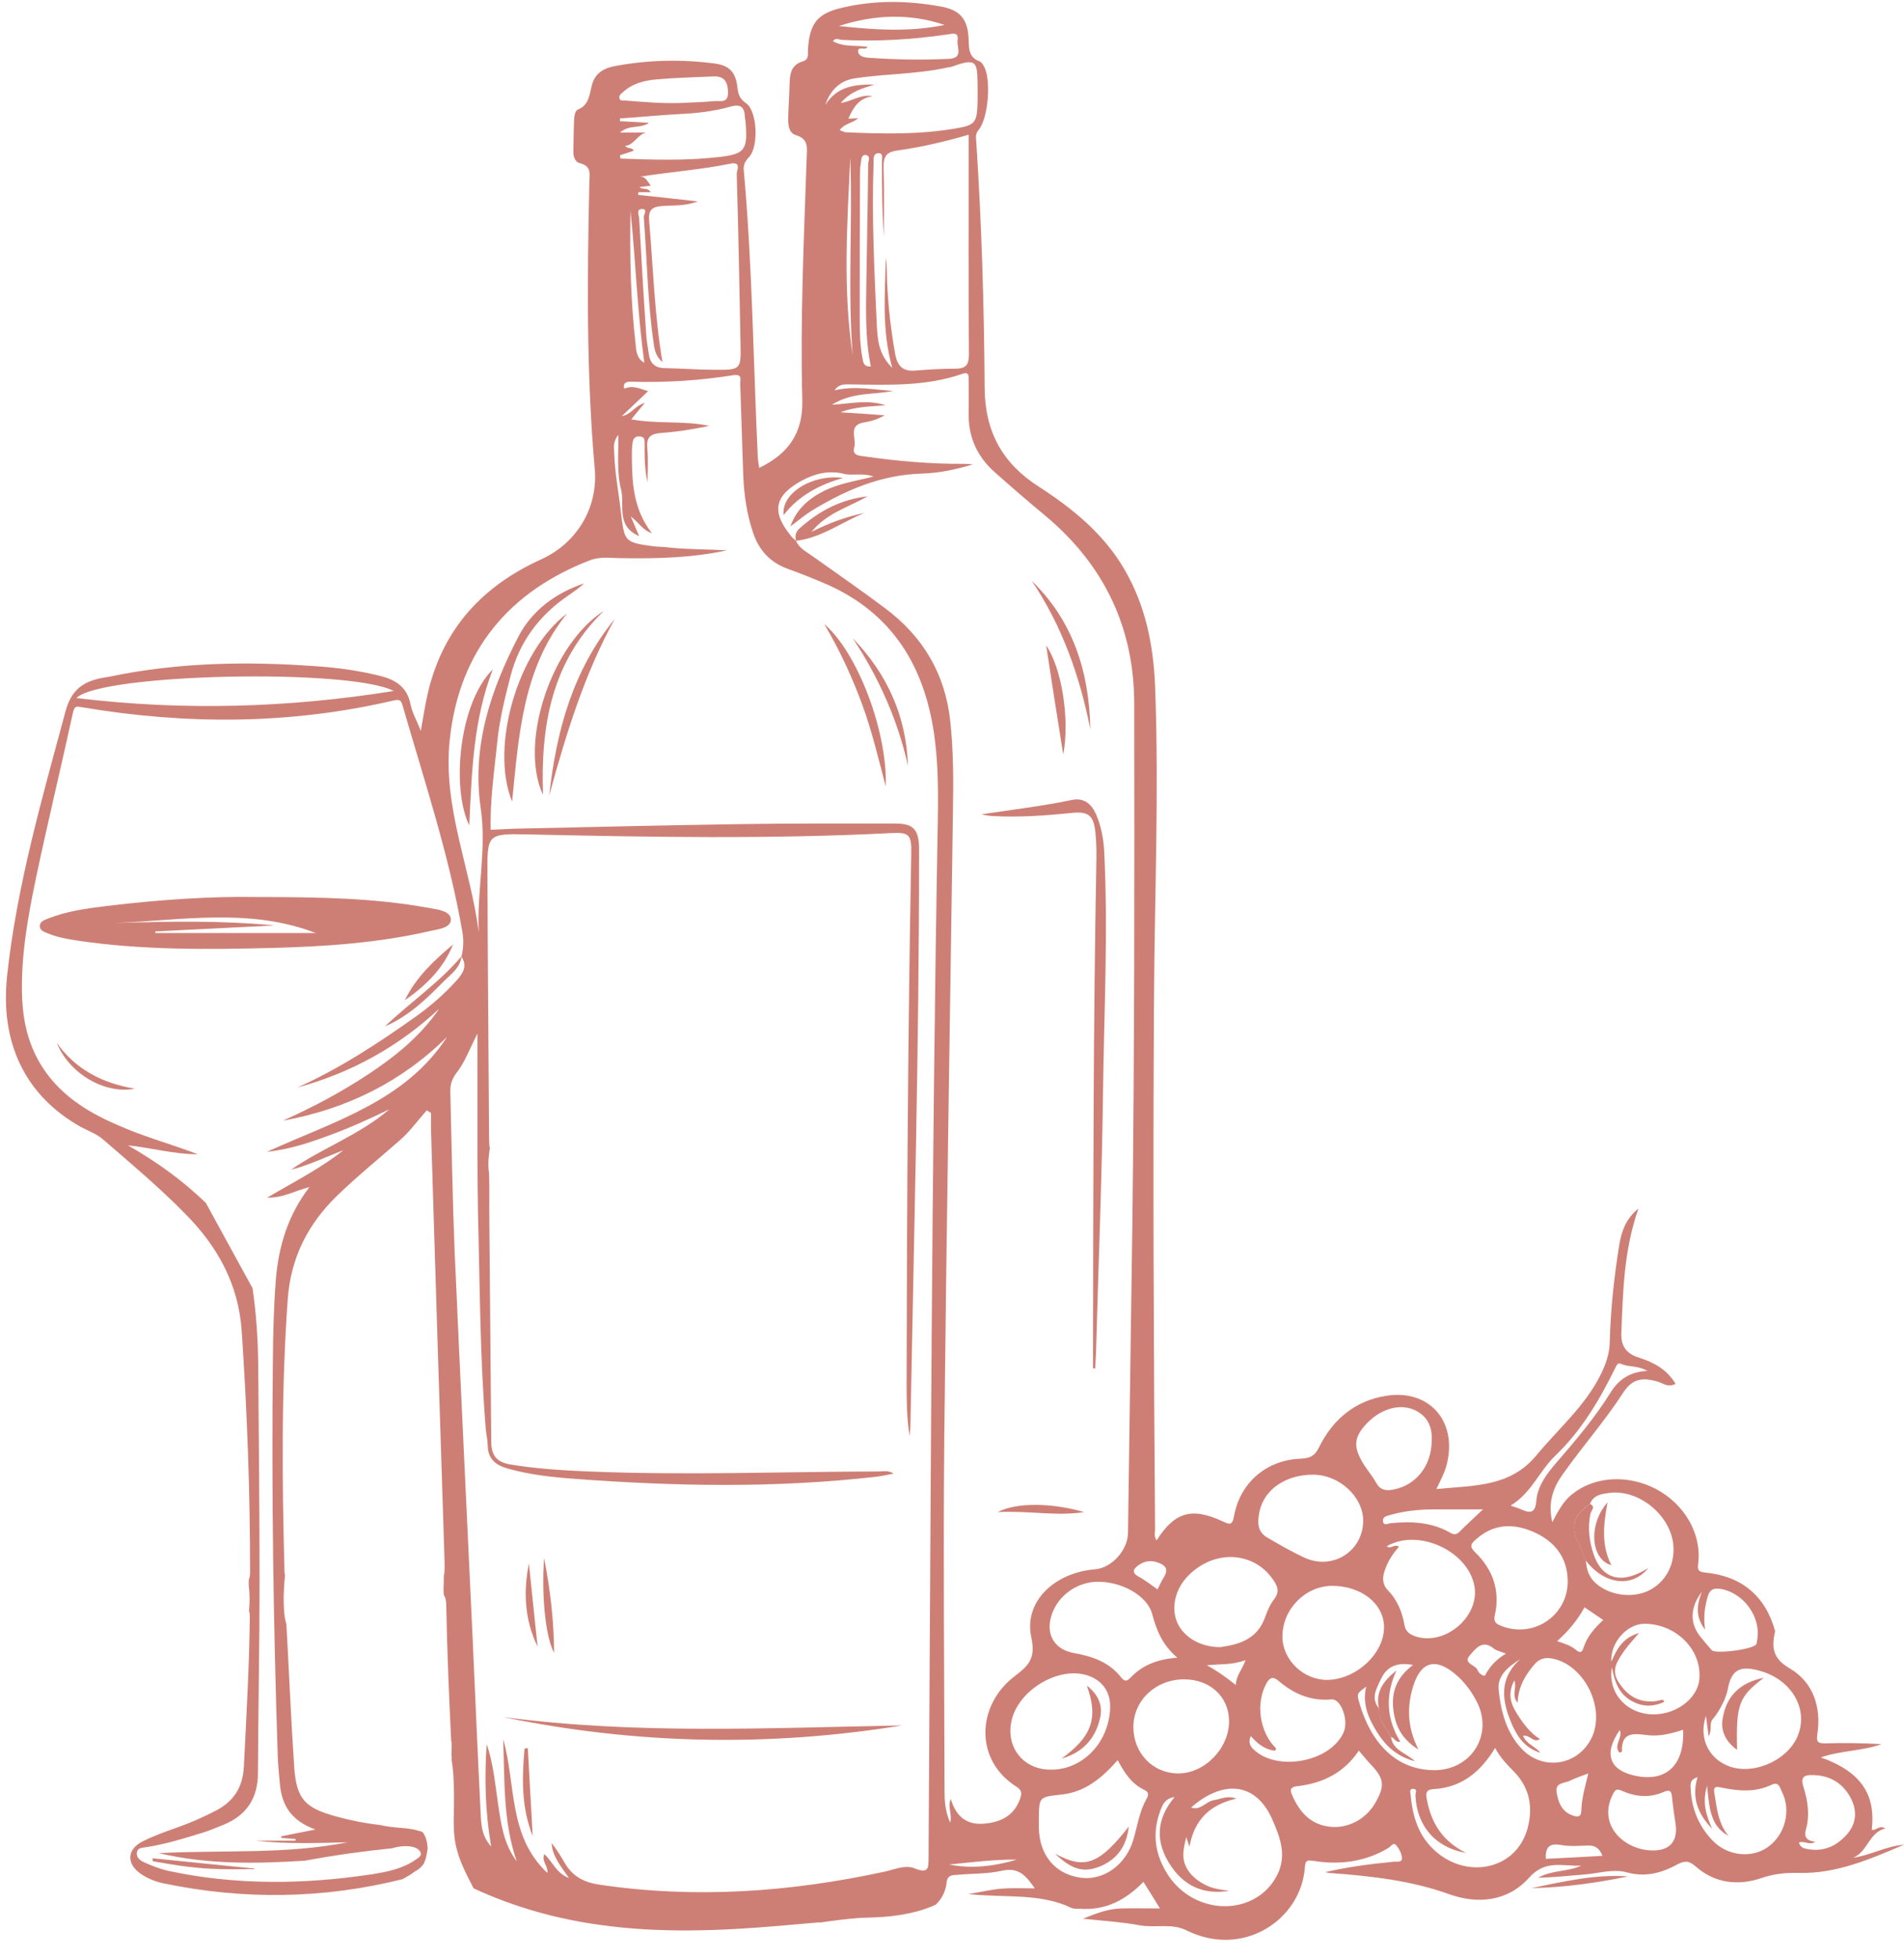 <?xml version="1.0" encoding="UTF-8" standalone="no"?><svg xmlns="http://www.w3.org/2000/svg" xmlns:xlink="http://www.w3.org/1999/xlink" fill="#ce7f75" height="722.6" preserveAspectRatio="xMidYMid meet" version="1" viewBox="-2.2 -0.7 702.7 722.6" width="702.7" zoomAndPan="magnify"><g id="change1_1"><path d="M681.7,684.6c5.4-2.1,5.8-9.3,11.9-10.8c-2.2-1.4-3.4,0.9-5,0.5c1.3-11.4-2.3-20.9-18.8-26.7c7.4-2.6,15.2-2.3,22.4-4.9 c-6.9-0.4-13.9-0.5-20.8-0.3c-2.6,0-3.3-0.4-2.9-3.3c1.6-10.1-1.6-19.3-10.1-24.3c-6.6-3.8-6.7-7.9-5.5-13.7l0.1,0.1 c-3.6-13.2-12.4-20.5-25.9-21.8c-3.2-0.3-2.7-1.6-2.5-3.9c1.1-10.6-5.2-21.4-15.6-26.9c-10.5-5.5-22.9-4.7-31.1,2 c-3.1,2.5-5,6-7.2,10.2c-1.7-7.3,0.3-12.7,3.9-17.7c7.2-10.2,15.5-19.6,22.3-30.1c3.3-5.1,7.1-5.8,13.1-3.9 c1.8,0.6,3.5,2.1,6.2,0.7c-3.1-5.2-7.9-7.9-13.3-9.6c-4.9-1.5-7-4.3-6.7-9.5c0.6-15.1,0.9-30.2,6.3-45.6c-4.9,4-6.3,8.8-7.1,13.5 c-1.9,11.8-3.2,23.8-3.5,35.8c-0.1,4.5-1.5,8.3-3.5,12.3c-5.8,11.5-15.6,19.8-23.6,29.5c-9.8,11.8-23.1,11-36.9,12.4 c1.9-3.8,3.3-6.6,4-9.7c3.6-15.6-6.8-27.2-22.5-24.7c-11.5,1.8-19.7,8.7-24.8,19c-1.6,3.3-3.4,4-6.7,4.2 c-12.7,0.4-22.5,8.9-24.7,21.3c-0.6,3.5-1.8,2.9-4.2,1.8c-11.4-5.3-17.7-3.4-24.3,7c-1.1-1.3-0.6-2.9-0.6-4.2 c-0.5-64.8-0.8-129.6-0.4-194.5c0.2-38.8,1.9-77.6,0.4-116.5c-0.6-14.9-3.5-29.4-11.1-42.6c-7.7-13.4-19.3-22.8-32-31 c-13.4-8.6-19.7-20.4-19.8-36.3c-0.2-30.3-1.1-60.6-3.1-90.9c-0.1-1.4-0.4-2.7,0.8-4.2c3.7-4.3,4.8-18.8,2-23.6 c-0.4-0.7-1-1.6-1.6-1.8c-3.8-1.3-3.9-4.4-4-7.7c-0.2-7.6-2.9-11.2-10.3-12.5c-12.1-2.2-24.2-2.4-36.2,0.4 c-9.3,2.1-12.1,5.7-12.8,15.1c-0.1,1.7,0.5,4-1.8,4.7c-4.6,1.3-4.9,4.8-5,8.7c-0.1,4-0.4,8-0.5,12c-0.1,2.6,0.2,5.7,2.7,6.5 c5.1,1.5,4.2,4.9,4.1,8.7c-1,29.6-2.4,59.3-1.6,89c0.3,12.4-5.2,19.9-15.9,25.1c-0.2-1.3-0.4-2.4-0.5-3.5c-1.7-35.4-2-71-5.2-106.3 c-0.2-2,0.5-3.3,1.9-4.8c3.7-3.9,3.1-16.9-1-19.9c-2.2-1.5-2.9-3-3.2-5.5c-0.6-5.9-2.9-8.5-8.6-9.2c-12.3-1.6-24.6-1.3-36.8,1 c-3.7,0.7-7,2.4-8.2,6.5c-1.1,3.6-0.9,7.8-5.5,9.6c-0.7,0.3-1.1,2-1.2,3.1c-0.2,4.2-0.2,8.3-0.3,12.5c0,1.8,0.7,3.7,2.4,4.1 c4.6,1.1,3.5,4.4,3.5,7.4c-0.8,35.2-1.1,70.4,2,105.4c1.2,13.7-6,27-19.7,33.3c-21.6,9.8-36,25.3-41.7,48.5 c-1.1,4.5-1.8,9.2-2.8,14.8c-1.6-4-3.2-6.8-3.8-9.8c-1.3-6.6-5.8-9.2-11.7-10.6c-7.5-1.8-15-2.9-22.7-3.4 c-25.7-1.9-51.3-1.5-76.6,3.8C30.6,250,24.6,252,22,261.6C13.3,293.9,4,326,0.4,359.4c-2.6,24.6,6.7,44.1,27.2,55.6 c2.8,1.5,5.9,2.6,8.2,4.6c10.3,8.9,20.8,17.7,30.4,27.5c11.9,12,19.6,25.9,20.8,43.1c2,29.6,3.1,59.2,3.1,88.9 c0,1.3-0.1,2.2-0.5,2.9c0,0.7,0,1.4,0,2.2c0.4,3.1,0.4,6.2,0.1,9.3c0.2,0.6,0.3,1.3,0.3,2.2c-0.2,18.5-1.3,37-2.2,55.4 c-0.4,7.3-3.6,12.6-10.1,16c-4.6,2.4-9.3,4.5-14.1,6.2c-4.5,1.6-9.1,3.2-13.4,5.4c-5.6,2.9-5.7,8.2-0.5,11.8c2.6,1.8,5.6,3,8.7,3.6 c29.5,6.1,58.8,5.7,88-1.6c1-0.6,2.1-1.2,3.1-1.8c0.9-0.7,1.8-1.3,2.7-1.8c0,0,0.1,0,0.1-0.1c0.3-0.2,0.5-0.5,0.8-0.7 c0.2-0.2,0.5-0.5,0.7-0.8c0,0,0,0,0,0c0.2-0.4,0.1-0.2,0,0c0,0,0,0,0,0.1c0-0.1,0.1-0.2,0.2-0.3c0.1-0.2,0.2-0.4,0.3-0.5 c0.2-0.5,0.1-0.1,0.2-0.6c0.1-0.2,0.2-0.5,0.3-0.7c0.2-0.5,0.3-1.1,0.4-1.6c0.2-0.8,0.3-1.6,0.4-2.4c0-0.2,0-0.4,0-0.6 c-0.1-1.2-0.3-2.4-0.7-3.5c-0.3-0.8-0.7-1.5-1.1-2c-0.3-0.2-0.7-0.3-1-0.4c-2.5-0.8-4.5-1-6.9-1.2c-2.6-0.2-5.4-0.5-8-1.1 c-5.4-0.6-10.9-1.7-16.3-3.2c-11.2-3.1-14.4-6.4-15.2-18c-1.2-17.6-1.9-35.2-2.9-52.8c-1-3.4-1-7.3-1-10.5c0.1-2.5,0.2-5,0.5-7.5 c-0.1-0.5-0.2-1-0.2-1.6c-0.9-33.5-1.2-66.9,1.2-100.3c1.1-15.3,7.4-27.7,18.2-38.2c7.4-7.2,15.5-13.7,23.2-20.5 c3.7-3.2,6.6-7.3,9.9-11l1.6,1c0,2.4-0.1,4.8,0,7.3c1.6,51.9,3.2,103.8,4.9,155.8c0.1,3.8,0.2,6.1-0.2,7.7c0,1.5,0,3.1-0.1,4.6 c0,0.8,0,1.6,0.1,2.4c0.6,0.8,0.9,2.1,0.9,4c0.3,16.5,1,33,1.8,49.4c0,0.1,0,0.2,0,0.3c0.1,0.3,0.2,0.6,0.2,0.9 c0,1.4,0,2.9-0.1,4.3c0.1,0.2,0.1,0.4,0.1,0.7c0,0.5,0,0.9,0,1.4c0.4,2.3,0.6,4.7,0.7,7c0.2,4.1,0.2,8.3,0.1,12.4 c-0.1,4-0.1,7.9,0.7,11.8c1.2,5.7,3.9,10.8,6.6,16c14.9,6.9,30.6,11.3,46.8,13.5c22.1,3.1,44.2,2.2,66.3,0.3 c5-0.4,9.9-0.9,14.9-1.3c-0.2,0.1-0.4,0.1-0.7,0.2c1.4-0.2,2.8-0.4,4.2-0.6c4.6-0.6,9.2-1.2,13.9-1.3c3.8-0.1,7.6-0.3,11.4-0.9 c4.7-0.7,9.5-1.9,13.8-3.9c2.1-2.1,3.6-4.7,4-8.3c0.3-2.7,2.2-2.6,4-2.7c5.5-0.5,11.1-0.3,16.4-1.5c6.5-1.5,9.2,2.4,12.1,6.5 c-4.2,0-8.2-0.2-12.2,0.1c-3.7,0.3-7.4,1.2-12.3,2c13.6,1.5,26.3-0.5,38,5.1c0.8,0.4,2,0.3,3,0.3c9.5,0.8,17.1-3.2,23.6-9.9 c2,3.2,3.9,6.2,6.1,9.8c-5.3,0-9.7-0.1-14.2,0c-4.7,0.1-9.1,1.7-14.2,3.8c7.6,0.8,14.3,1.2,20.8,2.4c5.7,1.1,11.9-0.8,17.2,1.8 c21,10.6,42.6-3.8,43.9-23.3c0.2-2.7,1.1-2.5,3.4-2.2c9.6,1.5,18.9,0.3,27.4-4.8c0.9-0.5,1.8-2.2,2.8-1.1c1.1,1.3,2.2,3.2,2.2,4.9 c0.1,1.7-2.1,1.1-3.3,1.3c-8.4,0.8-16.7,1.9-24.9,3.8c0.9,0.3,1.7,0.4,2.5,0.4c14.6,1.1,29,2.7,43,7.7c10.7,3.9,21.8,2.7,29.6-6 c6.1-6.9,12.7-4.1,19.3-4.5c-5.1,2.4-11,1.6-15.9,4.5c5.7-0.2,11.3-0.7,16.9-1.2c5.3-0.4,10.8-2.2,15.8-0.8 c6.9,1.9,12.9,0.2,18.6-2.9c2.8-1.5,4.4-1.4,6.8,0.7c7.1,6.3,15.8,7.2,24.3,4.3c4.7-1.6,8.8-2,13.7-1.9 c13.9,0.4,26.4-5.1,38.9-10.4C693.9,680.3,688.2,683.7,681.7,684.6z M625.9,586.5c-1.8,4.6-2.6,9,1.2,14c-0.7-4.8-0.1-8.6,1-12.4 c0.7-2.4,2.1-3,4.5-2.7c8.6,1.3,15.3,10.4,13.7,18.9c-0.1,0.5-0.1,1-0.3,1.5c-0.9,1.9-15.1,3.8-16.5,2.2c-1.4-1.6-2.8-3.3-4.2-5 C621.4,598.1,621.5,592.3,625.9,586.5z M584.6,554.1c1.3-3.4,4.4-3.7,7.3-4.1c11-1.3,22.7,8.5,23.5,19.6c0.5,7.1-3,13.4-9,16.4 c-6.1,3-14.5,1.9-19.6-2.6c-2.5-2.2-3.5-5.1-3.7-8.4c-0.9-2.1-1.7-4.3-2.7-6.3C577.3,562.4,578.5,558.3,584.6,554.1z M571.8,536.3 c9.7-9.3,16.3-20.5,22.1-32.3c0.6-1.1,0.8-2.2,2.4-1.5c2.8,1.2,6,0.5,9.5,2.5c-6.3,0.3-10.5,3.1-13.4,7.7 c-5.9,9.5-13.1,18-20.4,26.4c-3.5,4.1-6.8,8.5-7.2,13.9c-0.4,4.7-2.4,4.5-5.6,3.1c-0.9-0.4-1.8-0.7-3.9-1.4 C563.1,550,565.9,541.9,571.8,536.3z M563.5,564.3c7.9,3.4,12.8,9.3,12.9,18.3c0,12.9-13,21.4-25,16.3c-1.9-0.8-2.4-1.9-1.9-3.8 c2-9-0.7-16.8-7.2-23.1c-2.3-2.2-1.7-3.2,0.3-4.9C549,561.4,556.2,561.2,563.5,564.3z M508.9,578.5c1.1-3.2,2.8-5.9,5.2-8.6 c-1.7-1.3-3,1.1-4.5-0.2c11.6-6.8,30.3,1.8,32.4,15c1.8,11.3-11.4,22.1-22.2,18.1c-1.8-0.7-3.2-1.7-3.6-3.8 c-0.9-5-2.6-9.4-6.3-13.2C508,583.8,507.9,581.3,508.9,578.5z M508.6,599.6c0,9.8-10.4,19.3-21,19.4c-8.8,0-16.5-7.4-16.5-16 c0-10,8.3-18.6,18.3-18.7C500.2,584.3,508.6,590.9,508.6,599.6z M540.2,610c2.2-2.5,4.7-6.1,9-2.5c1,0.8,2.4,1,4.4,1.8 c-3.7,2.2-6.1,4.9-7.8,8.2c-1.6-0.2-2.4-1.4-2.9-2.5C541.9,613.4,537.8,612.8,540.2,610z M527.1,556.1c6,0,11.9,0,18,0 c-2.9,2.8-5.9,5.5-8.8,8.4c-1.1,1-2,0.9-3.1,0.3c-6.9-4-14.5-4.4-22.2-3.6c-0.9,0.1-2.5,1.1-2.8-0.7c-0.2-1.4,1-1.9,2.2-2.2 C515.8,556.7,521.4,556.1,527.1,556.1z M501.4,525.3c5.4-6.2,12.8-8.5,18.6-5.8c4.8,2.3,6.5,6.4,6.2,11.4 c-0.2,9.3-5.8,16.3-14.2,17.9c-2.7,0.5-4.8,0.2-6.3-2.5c-1.2-2.2-2.8-4.1-4.2-6.2C497.3,533.6,497.3,530.1,501.4,525.3z M462.7,556.6c1.9-8.1,9.9-13.4,19.9-13.3c9.5,0.1,18.2,8.1,18.3,16.8c0.1,11.5-11.5,18.8-22.1,13.6c-4.5-2.1-8.8-4.6-13.1-7.1 C461.5,564.3,461.9,560.4,462.7,556.6z M436.4,580.5c9.8-9.9,24.7-8.9,31.7,2.2c1.4,2.2,1.8,4,0.1,6.3c-1.5,1.9-2.6,4.3-3.4,6.6 c-2.8,8.3-9.5,10.3-16.5,11.3c-7.3,0.1-13.6-3.6-16-9C429.9,592.4,431.5,585.4,436.4,580.5z M443.2,613.6c4.6-0.5,9.2,0,14.3-1.9 c-1.3,3.6-3.5,5.7-3.6,9.2C450.3,618,446.9,615.6,443.2,613.6z M451.4,634.1c0.1,10.1-9,19.5-18.9,19.4 c-9.3-0.1-16.4-7.5-16.4-17.1c0-9.8,8.1-17.5,18.5-17.6C444.3,618.7,451.3,625.1,451.4,634.1z M432.3,610.8 c-7.5,0.6-12.8,2.8-17,7.1c-1.3,1.4-2.2,2.1-3.8,0.1c-4.4-5.6-10.6-7.7-17.3-8.9c-7.4-1.3-10.7-7.1-8.2-14.3 c2.4-7,9.3-11.9,16.8-12c8.9-0.1,18.3,5,20.2,11.8C424.6,600.6,426.7,606,432.3,610.8z M418.1,576.6c2.2-1.5,4.5-1.8,7-0.9 c2.9,1,4.1,2.5,2.2,5.5c-0.9,1.4-1.5,2.9-2.3,4.4c-2.6-1.8-4.7-3.5-7-4.7C415.2,579.3,416.2,578,418.1,576.6z M346.4,8.5 c-13,2.7-26,1.8-39,0.4C320.4,4.7,333.4,4.1,346.4,8.5z M308.3,14c13.1,0.7,26.2-0.1,39.2-2c2.1-0.3,4.2-1,3.7,2.3 c-0.3,2.5,2.2,6.4-3.1,6.7c-10,0.5-19.9,0.3-29.8-0.4c-1.8-0.1-3.8-0.7-3.8-2.5c0-1.9,2.7,0,3.5-1.5c-4.2-0.7-8.6,0.2-12.8-2.1 C306.2,13.1,307.4,13.9,308.3,14z M313.3,28.2c11.2-1.7,22.6-1.5,33.7-3.9c0.8-0.2,1.7-0.2,2.4-0.5c9.3-3.4,9-1.2,9.2,7 c0,2,0,4,0,6c-0.2,7.7-0.8,8.7-8.2,9.9c-13.4,2.3-26.9,2-40.4,1.4c-0.6,0-1.2-0.4-2.3-0.8c1.9-2.6,4.8-2.5,6.8-4.4 c-1.3,0.1-2.4,0.1-3.6,0.2c1.8-4.2,4-7.7,9-8.3c-4.2-0.9-7.5,1.8-11.8,2.5c3.6-4.3,8-5.4,12.4-6.8c-7.1-0.1-13.8,0.6-18.1,7.5 C304.2,32.6,307.8,29,313.3,28.2z M327.1,135c-5.2-5.1-5.4-10.7-5.7-15.8c-0.9-19.8-1.9-39.6-1.2-59.4c0-0.5,0-1,0-1.5 c0-1.3,0.4-2.5,1.8-2.5c1.8,0,1.3,1.6,1.3,2.7c0,9.3,0,18.6,0.7,28c0-8.4,0.2-16.9-0.1-25.3c-0.1-4,0.8-5.8,5.2-6.4 c8.7-1.2,17.2-3.2,26.2-5.8c0,2.8,0,5.1,0,7.5c0,24.5-0.1,48.9,0.1,73.4c0,3.8-1,5.4-4.9,5.4c-5,0-10,0.3-14.9,0.7 c-4.6,0.4-6.6-1.7-7.4-6c-1.6-8.9-2.6-17.8-3-26.7c-0.1-3,0-6-0.5-8.9C324.5,107.5,323.1,120.8,327.1,135z M319.2,134.5 c-2.8,0.1-2.8-1.6-3.1-3.1c-0.9-4.8-1-9.6-1-14.4c0-17.7,0-35.3,0.1-53c0-1.5,0-3,0.3-4.5c0.2-1.2,0.1-3.2,1.8-3 c1.9,0.2,1,2.2,0.9,3.3c-0.1,13.3-0.4,26.7-0.6,40C317.5,111.3,316.8,122.8,319.2,134.5z M312.5,130.3c-3.7-24.3-2-48.7-0.9-72.9 C312.5,81.9,310.6,106.1,312.5,130.3z M267.5,38.6c3.6-1,5,0.2,5.2,3.6c0,0.5,0.1,1,0.2,1.5c1,11.3,0,12.6-11.4,13.7 c-11.6,1.2-23.2,0.8-34.7,0.4c-0.1-0.4-0.1-0.8-0.2-1.2c1.7-0.6,3.4-1.1,5.1-1.7c-0.6-1.4-2.2-0.5-3.2-1.8c3.3-0.2,4.6-4.3,7.8-4.9 h-9.7c3.6-3.1,7.6-1.3,10.7-3.6c-3.7-0.2-7.2-0.4-10.7-0.6c0-0.3,0-0.7,0-1c7.2-0.5,14.4-1.2,21.6-1.6 C254.8,41.1,261.2,40.4,267.5,38.6z M233.7,79.9c-0.1-1.2-1.2-3.5,1.1-3.5c2.2,0.1,0.5,2.1,0.6,3.1c1.2,15.6,1.4,31.3,3.7,46.8 c0.3,2.2,0.8,4.5,3.2,6.6c-3-17.6-3.4-34.7-4.9-51.8c-0.4-4.3,0.9-5.5,4.8-5.8c4.1-0.3,8.3,0.1,13.1-1.7c-8-0.9-15-1.7-22-2.4 c0-0.3,0.1-0.6,0.1-1h4.5c-1-1.9-2.8-0.7-4.1-1.9c1.5-0.2,2.8-0.3,4.2-0.5c-1.2-1.4-1.8-3.5-4.1-3.3c11.3-1.8,22.5-2.6,33.4-4.8 c4.3-0.9,2.4,2.5,2.4,3.7c0.6,20.8,1,41.6,1.4,62.5c0.2,9.8,0.2,9.9-9.8,9.8c-6,0-12-0.5-18-0.6c-4,0-5.7-2-6.1-5.6 c-0.3-2.3-0.8-4.6-0.9-6.9C235.3,108.5,234.5,94.2,233.7,79.9z M235.6,133.1c-2.8-1.5-3-4.3-3.2-6.7c-1.9-16.3-2.2-32.8-1.9-49.3 C232.4,95.6,233,114.3,235.6,133.1z M227.7,33.3c3.5-3.2,7.8-4.3,12.3-4.7c6.9-0.6,13.9-0.8,20.9-1.1c4-0.2,5.4,1.6,5.6,5.7 c0.1,4.4-2.9,3.2-5,3.4c-4.3,0.4-8.6,0.5-12.9,0.7c-6.7,0.2-13.3-0.4-19.9-0.9c-0.9-0.1-2.3,0.3-2.3-1.1 C226.2,34.5,227.1,33.8,227.7,33.3z M143.1,254.2c-38.7,6.2-77.5,7.4-117.1,2.6C35.1,247.7,127.1,245.8,143.1,254.2z M96.3,424.2 c9.2-1,16.6-3.7,23.9-6.4c7.3-2.7,14.3-5.9,21.3-9.3c-10.9,9.4-24.6,14.2-36.3,22.3c6.7-1.7,12.9-4.7,19.3-7.2 c-8.3,6.7-17.9,11.5-28.1,17.5c6.1,0.1,10.1-2.5,15.6-3.9c-8.1,10.6-11.4,22.1-12.4,34.2c-0.8,10.1-1,20.3-1.1,30.5 c-0.5,48.3,0.2,96.6,1.8,145c0.1,3.5,0.5,7,0.8,10.5c0.7,7.8,4.1,13.5,13.1,16.8c-5,1-8.8,1.7-12.6,2.5l0,0.6 c1.8,0.1,3.5,0.3,5.3,0.4c0,0.2,0,0.4,0,0.6H92.3c11.3,1.3,22.5,0.9,33.8,0.6c-22.7,4.5-45.8,2.8-69.7,4 c18.3,4.3,36.1,3.9,53.9,2.8c10.7-2,21.5-3.5,32.3-4.6c3.3-1.1,7.9-1.1,9.6,0.5c2.1,1.9,0.2,2.9-1.1,3.8c-4.8,3.3-10.4,4.4-16,5.3 c-25.2,3.8-50.4,4.1-75.4-1.3c-3-0.7-6-1.9-8.9-3.2c-1.3-0.6-2.7-1.7-2.5-3.4c0.2-2,2.2-1.9,3.5-2.1c7.1-1.1,13.9-3.2,20.7-5.3 c2.7-0.8,5.3-2,7.9-3c8.5-3.5,12.6-9.9,12.6-19c0.1-23.5,0.6-47,0.6-70.5c0-26.7-0.3-53.3-0.5-80c-0.1-9.5-0.7-19-2.1-28.4 l-17.2-31.4c-8.6-8.4-18.3-15.3-28.8-21.3c8.6,0.9,17,3.3,25.8,3.3c-8.8-3.4-17.9-5.9-26.6-9.5c-5.5-2.3-11-4.8-16-8.1 C13.9,398.1,6.8,385,6,368.1c-0.7-15.5,2.1-30.6,5.2-45.5c4.3-20.2,9.1-40.2,13.5-60.3c0.6-2.6,1.2-2.5,3.4-2.1 c38.5,6.5,76.9,6.4,115-2.5c2.2-0.5,2.7-0.1,3.3,1.9c8,27.8,17.2,55.2,22.1,83.8c0.5,3,0.3,5.9-0.4,8.8l-0.1-0.1 c2.5,3.5,0.6,6.3-1.6,8.8c-4.7,5.2-10,9.8-15.7,13.8c-13.7,9.7-27.8,18.9-43.2,25.8c19.8-5.4,37.3-15,52.4-29.1 c-6.9,10.1-16.2,17.6-26.2,24.2c-10,6.6-20.5,12.2-31.5,17.1c23.3-4.2,43.7-14.2,60.6-30.9C147.4,405.5,121.4,412.8,96.3,424.2z M343.9,302.4c-2.3,127.3-2.6,254.6-3.4,382c0,4.1,0,6.2-5.2,4.1c-3.5-1.4-7.5,0.5-11.3,1.3c-34.8,7.5-69.8,10-105.2,4.7 c-5.8-0.9-9.9-3.2-12.7-8.2c-1.4-2.4-2.9-4.8-4.7-7.1c0.2,4.8,3.3,8.4,6.4,12.9c-4.9-1.9-6-6.1-9.1-8.8c-1.2,2.6,1.5,4.3,1.1,6.9 c-14.6-13.7-11.5-32.8-16.3-49.3c0.6,15.1-0.1,30.3,5,45c-4.8-6.3-5.8-13.8-6.9-21.3c-1.1-7.3-1.7-14.8-4.2-21.9 c-0.8,12.4-0.6,24.7,1.7,37.8c-3.6-4-3.7-8.2-3.9-12.2c-1.1-21.8-2-43.6-3-65.4c-2.2-47.3-4.5-94.5-6.6-141.8 c-0.8-19.6-1.1-39.3-1.6-59c-0.1-2.6,0.6-4.8,2.2-6.9c3.2-4.1,4.9-8.9,7.8-14.6c0,15.2,0,29.3,0,43.3c0,7.5,0.1,14.9,0.2,22.4 c0.7,26.8,0.7,53.7,2.9,80.4c0.2,2,0.7,4,0.7,5.9c0.1,5.1,3.2,7.3,7.6,8.5c7.9,2.2,16,3.1,24.1,3.7c37.1,2.8,74.2,3.5,111.3-0.7 c2.1-0.2,4.2-0.7,6.8-1.2c-2-1.3-3.7-0.8-5.3-0.8c-35.8,0.1-71.7,1.5-107.5,0c-9.6-0.4-19.3-1-28.8-2.6c-5.2-0.9-6.9-3.6-6.9-8.5 c-0.2-27.2-0.5-54.3-0.7-81.5c-0.1-5.8,0.1-11.6-0.1-17.4c-0.3-1.7-0.3-3.5-0.2-5.2c0.1-1.4,0.3-2.8,0.5-4.2 c-0.1-0.2-0.2-0.6-0.2-0.9c0-1-0.1-2-0.1-3c-0.2-32.3-0.5-64.7-0.6-97c-0.1-14.8,0-15,14.8-14.7c44.8,1,89.6,1.8,134.5-0.5 c6.5-0.3,7.3,0.7,7.1,8.1c-1.2,64.7-1.6,129.3-1.7,194c0,6.8,0,13.6,1.1,20.4c0.1-1.3,0.2-2.5,0.3-3.8 c1.3-69.8,3.2-139.6,3.2-209.5c0-1.3,0-2.7,0-4c-0.2-6.5-2.1-8.7-8.8-8.7c-18.8,0-37.7-0.1-56.5,0.2c-28,0.4-56,1.1-84,1.7 c-2.8,0.1-5.6,0.3-8.8,0.4c-0.3-10.7,1.3-21.4,2.4-32.1c0.8-8.3,2.8-16.4,4.9-24.5c3.2-12.6,10.6-22.5,21.3-29.8 c2-1.4,4.1-2.8,5.9-4.5c-10.4,3.5-19.1,9.8-24.2,19.5c-10.3,19.8-17.3,40.6-14,63.3c2.3,15.5-1.5,30.6-0.7,46 c-3-23.8-13.4-46.4-10.7-71.2c3.5-33.1,22.2-54.7,51.7-66.1c3.8-1.5,7.9-0.8,11.9-0.8c13,0.2,25.9-0.1,38.7-2.9 c-7.7-0.4-15.4-0.3-23-1.2c-1.2-0.1-2.3-0.1-3.5-0.2c-11.6-1.5-11.3-1.7-12.7-13.1c-0.8-7.1-2.2-14.1-2.4-21.3 c0-1.9-0.7-3.9,1.5-6.8c0.1,7.5-0.6,13.9,1,20.1c1.5,5.7-2.1,13.4,6.7,17.3c-1.1-2.6-1.9-4.5-3.1-7.3c3,2.3,4.3,5,7.8,6.2 c-7.2-9.2-7.4-19.6-7.4-30.1c0-1.2,0.1-2.3,0.3-3.5c0.2-1.5,1.2-2.3,2.8-2.1c1.7,0.2,1.6,1.5,1.6,2.6c0,4.8,0,9.6,1.1,14.4 c0-4.2,0.3-8.5-0.1-12.7c-0.4-4.3,1.4-5.3,5.3-5.6c5.9-0.4,11.8-1.4,17.6-2.6c-9.3-2-18.9-0.6-28.8-2.4c1.6-2,3-3.7,5-6.1 c-3.8,1.1-5.1,4.4-8.5,4.9c3.2-3,6.3-6,9.7-9.2c-3-0.9-5.7-2.3-8.8-0.9c-0.6-2.2,0.8-2.6,2.4-2.6c12.7,0.4,25.3-0.4,37.9-2.4 c3.5-0.5,2.4,1.9,2.5,3.4c0.4,11.2,0.7,22.3,1.1,33.5c0.3,7.2,1.3,14.2,3.6,21.1c2.2,6.6,6.3,11.1,13,13.5c5,1.8,10,3.8,14.8,5.9 c22.6,10.2,34.5,28.3,38.6,52.2C344.1,279,344.1,290.7,343.9,302.4z M348.1,687.1c8.3-0.8,16.6-1.9,25-1.8 C364.9,687.7,356.5,688.8,348.1,687.1z M374.3,662.8c-2.2,6.2-6.9,8.6-13,9.2c-6.7,0.7-10.7-2.6-12.6-9.1c-1.3,3,0.6,5.4-0.2,8.8 c-1.9-4.3-2.1-8-2.1-11.7c-0.1-43.3-0.5-86.6-0.1-130c0.8-77.1,2.1-154.3,3.2-231.4c0.2-11.2,0.2-22.3-1-33.4 c-1.9-17.4-10.1-31.1-24-41.5c-8.9-6.7-18.1-13-27.2-19.5c-2.1-1.5-4.6-2.7-5.7-5.4l0,0c-0.6-0.6-1.3-1-1.8-1.7 c-7.4-9-6.3-15,4.1-20.6c4.7-2.5,9.9-3.8,15.4-2.4c3.2,0.8,6.6-0.5,10.9,1c-6.9,1.7-13,2.6-18.5,5.4c-5.5,2.8-10,6.7-12.2,13 c2.6-1.9,5-4,7.7-5.7c12.6-7.7,25.8-13.4,41-13.8c6.2-0.2,12.4-1.5,18.7-3.4c-1.2-0.1-2.3-0.2-3.5-0.2c-12.2,0.1-24.3-1-36.3-2.7 c-2.1-0.3-5-0.3-4-3.5c0.9-3.1-2.6-8.2,3.8-9.1c2.5-0.4,5-1.2,7.4-2.6c-5.4-0.4-10.8-0.8-16.3-1.1c5-2,10.3-2.1,16.6-2.6 c-6.8-2.2-12.5-0.6-19.8-0.2c7.8-4.8,15.5-3.6,22.6-5.1c-7.1-0.4-14.1-2-21.6-0.2c1.7-2.5,3.8-2.2,5.7-2.2c14,0.2,28,0.8,41.5-3.9 c2.5-0.9,2.3,0.9,2.3,2.4c0,4,0.1,8,0,12c-0.2,8.7,3,15.9,9.4,21.7c6.1,5.4,12.3,10.8,18.6,16c21.8,18.1,33.1,41.3,33.1,69.7 c0.1,64.3,0.1,128.6-0.7,192.9c-0.5,37.7-1.1,75.3-1.6,113c-0.1,6.2-6,12.8-12.1,13.3c-15.1,1.2-26.4,12-23.6,25 c1.7,7.8-0.8,10.4-6.2,14.5c-13.9,10.6-15,30.9,0.9,40.8C375,659.8,374.9,660.9,374.3,662.8z M371.1,634.2 c2.3-11,16.5-19.9,27.2-17.1c6.1,1.6,9.5,6.2,9.2,12.4c-0.5,12.9-10.5,23-22.4,22.6C375.4,651.9,369,643.8,371.1,634.2z M421,662.8 c-2.7,4.7-3.4,10-4.9,15.1c-2.7,9.2-10.8,15.1-19.2,14.1c-9.6-1.2-15.6-8.3-15.7-18.7c0-1,0-2,0-3c0.1-8.2,0.1-8.1,8.3-9 c8.7-0.9,14.9-6,20.8-12.7c2.6,4.9,5.3,8.9,9.9,11C421.7,660.4,421.8,661.3,421,662.8z M468.5,692.2c-8.3,14-29.5,13.7-39.4-0.9 c-5-7.5-6.3-15.6-3-24.2c0.8-2.1,1.6-4.3,5.2-4.9c-7,8.4-7,16.7-1.7,24.9c5,7.8,12.3,11.3,21.8,9.7c-3.1-0.4-6.2-0.8-9-2.3 c-3.2-1.7-5.8-3.9-7.2-7.3c-1.3-3.2-0.5-6.4,0.4-10.2c0.5,1.5,0.8,2.3,1.2,3.5c1.8-10,7.6-15.5,17.3-17.7c-3.2-1.3-5.8,0.2-8.5,0.6 c-2.8,0.5-4.7,3.9-8.2,2.7c10.4-9.3,23-10.5,29.7,3.8C470.3,677.1,473.2,684.3,468.5,692.2z M460.3,644.5c-1.4-1.4-1.7-2.7-0.9-4.8 c2.5,2.8,5.2,5.1,9.1,5.4c0.1-0.4,0.3-0.8,0.2-0.9c-6.1-6-7.6-16.7-3.4-24.1c1.1-1.9,2.3-2.5,4.3-0.8c5.6,4.8,11.9,7.6,19.6,6.9 c3.6-0.3,6.4,7.8,4.5,12.1C488.8,649.4,468.9,653,460.3,644.5z M505.3,664.5c-3.5,6-10.3,9.6-17.2,8.6c-7-1-10.9-5.7-13.5-11.8 c-1-2.2,0-2.9,2.1-3.1c9.3-1.1,17.1-4.9,22.6-13.1c1.8,2.1,3,3.6,4.4,5.1C508.7,655.4,509,658.1,505.3,664.5z M499.5,627.5 c-1-3.4-1-3.4,2.5-6c-1.5,6.5,0.9,11.8,4.1,16.9c3.1,4.9,7.2,8.9,13.9,10.6c-3.4-3.2-8.2-4-8.8-8.9c-1.6-3.4-4.8-6.2-4.4-10.5 c-3.3-3.9-0.9-7.5,0.7-11c2.2-4.7,6.2-6.2,11.8-5.1c-6,4.4-8.2,10.1-7.2,17c0.8,5.7,3.1,10.4,9.2,14.2c-4.1-8.1-4.3-15.6-2-23.2 c2.8-9.2,8.2-10.8,15.5-4.7c3.6,3,6.4,6.8,8.4,11c5.5,11.9-2.6,24.3-15.7,24.5C514.1,652.4,504.2,643.6,499.5,627.5z M561.5,674 c-4.1,14.7-21.8,18.8-33.9,8.2c-6.3-5.5-8.5-12.9-9.2-20.9c-0.1-0.8-0.6-2.3,1.1-2.1c1.6,0.2,0.6,1.6,0.7,2.4 c0.4,11.1,7.3,19.3,18.6,21.2c-8.6-4.3-12.8-11-14.4-19.7c-0.4-2-0.5-3.6,2.3-3.8c10.4-0.5,17.5-6.3,22.9-15.2 c1.9,3.7,4.6,6.3,7.2,9C562.6,659.2,563.6,666.5,561.5,674z M559.2,644.2c-5.5-6-7.5-13.7-8.3-21.5c-0.6-5.3,3.6-8.6,7.9-11.3 c-6.4,5.8-7.1,12.6-4.4,20.4c2.9,8.2,6,12.2,11.9,14.1c-1.8-2.4-5.1-3.1-6.4-6.3c2.5-0.5,4,2.9,6.2,1.2c-3.5-2.2-6-5.5-8.3-9.1 c-2.5-3.9-3.7-7.7-1.1-12.5c1,2.8-1.2,5.6,1.2,8.2c0.2-5.7,2.7-10,6.1-14c2-2.4,4.2-2.8,7.1-2.2c11.6,2.6,19.2,18.2,14.2,29 C580.3,650.7,567.1,652.8,559.2,644.2z M584,653.5c-1.2,4.9-2.5,9.3-2.6,13.9c-0.1,2.5-1.8,2.1-3.2,1.6c-4-1.4-5.3-4.8-5.9-8.5 c-0.6-3.8,3-3.3,4.9-4.3C579.2,655.2,581.4,654.5,584,653.5z M568.3,685c-0.2-4.2,1.3-5.9,5.6-5.1c3.2,0.6,6.6,0.3,9.9,0.2 c2.6-0.1,4.3,0.9,5.4,3.8C581.9,684.3,575.1,684.7,568.3,685z M582.2,607.2c-0.6,2-1.5,1.8-2.8,0.7c-1.9-1.6-4.3-2.3-6.9-3.2 c4.1-3.7,7.5-7.7,10.1-12.5c2.3,1.6,4.5,3.1,6.9,4.7C586.3,599.9,583.5,603,582.2,607.2z M607.1,681.9c-10-0.4-19.6-9.3-14.2-20.4 c1-2,1.5-2.5,3.5-1.6c5.1,2.3,10.3,2.7,15.5,0.4c2.3-1,2.8-0.1,3,2c0.3,3.3,0.8,6.6,1.3,9.9C617.1,678.7,613.9,682.2,607.1,681.9z M602,654.5c-10.2-1.9-12.6-8.1-6.4-17c1.2,2.9-2.5,5.7-0.1,8.3c0.4-0.1,0.9-0.2,0.9-0.3c-0.3-7.6,4.6-6.7,9.6-6.1 c4.4,0.5,8.6-0.6,13-2C619.5,650.3,613,656.5,602,654.5z M606,631.6c-8.7-1-14.9-8.4-13.3-17.3c1,5.4,2.5,9.4,6.5,12 c4.1,2.6,8.3,2.9,12.8,0.8c-0.3-1.1-1-0.7-1.5-0.6c-0.7,0.1-1.3,0.3-2,0.4c-6,0.5-10.1-2.1-13.3-7c-3.1-4.7-0.3-8.1,2.1-11.7 c1.4-2,3.1-3.7,5.4-6.5c-6.4,1.9-8.3,6.3-10.2,10.6c-0.5-6.9,5.7-14,12.2-14c11.5,0,21,9.3,20.3,20 C624.6,626.2,615.4,632.7,606,631.6z M650.2,680.7c-5.8,4.1-14.6,3.4-20.2-2.3c-5-5.1-7.8-11.5-8.2-18.8c-0.1-1.7-0.6-3.8,2.5-4.7 c-2.3,7.6,0.2,13.7,5.4,19c-2.1-4.7-3.8-9.4-1.9-15.8c0.9,7.7,1,14.7,7.9,18.4c-3.8-4.6-4.3-10.3-5.2-15.8c-0.4-2.3,0.5-2.4,2.5-2 c6.3,1.3,12.5,1.9,18.6-1c2.7-1.3,3.1,1,3.8,2.5C659,667.2,656.6,676.2,650.2,680.7z M636.6,651.1c-7.8-2.5-12.1-10.3-9.2-18.8 c0.4,3,0.7,4.9,1,7.5c1.4-2.5,0.1-4.7,1.5-6.3c2.7-3.2,5-7.9,5.6-11.2c1.3-7.2,4.7-8.9,12.6-6.4c10.7,3.3,16.7,13.2,13.6,22.6 C658.8,647.8,646.2,654.1,636.6,651.1z M664.9,681.4c-1.3-0.2-2.6-0.5-3.2-2.4c2-0.8,4.1,1.2,6-0.3c-2.6-0.3-4.3-1.3-3.4-4.5 c1.5-5.3,0.7-10.6-0.9-15.7c-1.2-3.6,0.2-4.5,3.4-4.4c6.2,0.1,10.9,2.8,13.9,8.2c2.5,4.6,2.4,9.4-1.1,13.5 C675.7,680.3,670.9,682.5,664.9,681.4z"/><path d="M598.7,691.5c-11.9,2.4-23.7,4.1-35.7,4.3C574.8,693.4,586.6,690.6,598.7,691.5z"/><path d="M584.6,554.1c2.3,0.9,0.4,2.6,0.2,3.5c-1.1,5.3-0.5,10.2,1.2,15.2c2.7,7.8,8.4,10.4,16,7.1c1.2-0.5,2.3-1.1,4.1-2.1 c-6.2,7.5-16.4,5.9-23.1-2.9c-0.9-2.1-1.7-4.3-2.7-6.3C577.3,562.4,578.5,558.3,584.6,554.1z"/><path d="M506.7,629.5c-1.4-6.2,1.9-10.3,6.5-14c-4.1,8.9-3.9,17.6,1.4,26.3c-2,0.3-2.2-1.6-3.4-1.7 C509.5,636.6,506.3,633.8,506.7,629.5z"/><path d="M330.7,635.8c-49.2,8-98.3,7-147.2-3.1C232.4,639.2,281.5,636.7,330.7,635.8z"/><path d="M207.1,225.6c-16.3,20.1-17.8,44.5-20.3,69.4C178.5,274.7,189,239.1,207.1,225.6z"/><path d="M179.7,246.2c-7.2,18.5-7.8,37.9-8.7,57.6C164.4,290.4,167,258.8,179.7,246.2z"/><path d="M200.5,292.7c2.6-23.7,8.7-46.1,24.2-65.1C213.4,248.1,206.7,270.2,200.5,292.7z"/><path d="M324.7,289.4c-2.7-10.2-5.1-20.5-8.8-30.5c-3.7-10-8.1-19.6-13.9-29.4C314.4,240.1,325.4,269.4,324.7,289.4z"/><path d="M220.7,224.6c-19.2,18.6-23.4,42.1-22.5,67.9C189.2,273.3,201.4,236.9,220.7,224.6z"/><path d="M332.9,281.8c-3.8-17-10.8-32.6-20.4-47.1C325.2,247.9,332.3,263.4,332.9,281.8z"/><path d="M198.6,574.1c2.4,12.2,3.6,23.2,3.7,34.9C199.2,603.4,197.6,588.3,198.6,574.1z"/><path d="M194.4,676.6c-4.2-10.5-4-21.3-3-32.3c0.4,0,0.8-0.1,1.2-0.1C193.2,655,193.8,665.8,194.4,676.6z"/><path d="M196.2,606.7c-4.8-9.9-5.3-20.1-3.2-30.6C194.1,586.3,195.1,596.5,196.2,606.7z"/><path d="M401.2,504c0-3.5,0-7,0-10.5c0.1-58.3,0.1-116.6,1.2-174.8c0.1-4,0.1-8-0.3-12c-0.6-6.6-2.5-8.2-9-7.5 c-9.8,1-19.6,1.7-29.4,1.1c-1.2-0.1-2.5-0.3-3.7-0.6c11.2-1.7,22.4-3,33.4-5.3c4.2-0.9,7,1.2,8.8,5c1.9,4.3,2.8,8.9,3.1,13.5 c1.5,29.5,0,58.9-0.4,88.4c-0.4,32.3-1.7,64.6-2.6,96.9c-0.1,2-0.2,4-0.3,6C401.7,504.1,401.4,504,401.2,504z"/><path d="M400.2,268.3c-3.9-19.6-10.4-38.1-21.6-54.7C394,228.5,399.8,247.4,400.2,268.3z"/><path d="M291.6,198.8c-0.4-1.7-0.3-3.1,1.2-4.5c7.2-6.5,15.4-10.8,25.2-11.9c-7.1,4-15.3,6.3-20.7,13.1c6.3-3.2,12.8-5.6,19.6-7 C308.4,191.9,301,197.7,291.6,198.8C291.6,198.8,291.6,198.8,291.6,198.8z"/><path d="M383.9,237.4c5.7,8.2,8.8,27.2,6.3,40.2C388.1,264.5,386,251.3,383.9,237.4z"/><path d="M366,557.1c6.8-3.6,19.9-3.5,31.9,0C387.6,558.7,377.3,556.5,366,557.1z"/><path d="M308.9,175.6c-8.5,2.5-16.1,6.3-21.9,13.7C286.1,181.1,297.8,174.1,308.9,175.6z"/><path d="M92.2,330.2c24,0,44,0.4,63.7,4c3.2,0.6,8.1,1,8.3,4.2c0.1,3.3-4.9,3.7-7.9,4.4c-19.2,4.4-38.8,5.7-58.5,6.2 c-23.8,0.6-47.6,0.8-71.3-2.7c-3.8-0.6-7.5-1.2-11.1-2.7c-1.2-0.5-2.8-1-2.9-2.5c-0.1-1.8,1.6-2.4,2.9-2.9c7-2.8,14.4-3.8,21.9-4.7 C57,331.1,76.6,329.9,92.2,330.2z M114.4,343.5c-24.5-9.4-49.4-4.7-74.2-3.7c19.7-0.6,39.3-1,58.9,0.9c-14.7,0.7-29.4,1.5-44,2.2 c0,0.2,0,0.4,0.1,0.6C74.9,343.5,94.6,343.5,114.4,343.5z"/><path d="M147.2,368.3c4.1-8.5,10.8-14.7,17.8-20.6C161.4,356.7,154.8,363,147.2,368.3z"/><path d="M168.1,352.1c-0.4,4.2-3.8,6.5-6.4,9.1c-6.5,6.6-13.1,13-21.8,16.7C149.1,369.1,159.8,361.9,168.1,352.1 C168.2,352.2,168.1,352.1,168.1,352.1z"/><path d="M18.8,384.1c7,9.7,16.7,14.8,28.8,16.8C36.5,403.1,23.3,395.3,18.8,384.1z"/><path d="M54.1,684.8c12.5,1.3,25,2.5,37.6,3.8c0,0.1,0,0.1,0,0.2c-4.1,0-8.3,0.1-12.4,0c-4.2-0.1-8.3-0.4-12.4-0.9 c-4.2-0.5-8.4-1.3-12.7-2C54.1,685.5,54.1,685.1,54.1,684.8z"/><path d="M387.2,683.1c11,6,16.3,3.9,27.2-10c-0.8,7.1-4.1,11.7-9.9,14.4C398.2,690.3,393.6,689.3,387.2,683.1z"/><path d="M389.6,648c11.1-8,13.7-14.9,9.3-26.9c4.4,3.4,6.1,7.6,4.8,12.4C401.9,640.9,397.2,645.9,389.6,648z"/><path d="M648.8,618.2c-9.3,7-10.3,9.8-9.9,26.6c-4.1-2.9-6-6.8-5.4-11.1C634.7,625.5,639.4,620.1,648.8,618.2z"/><path d="M591.1,553.5c-1.6,8.4-2.3,15.9,1.4,23.2C584.8,574.5,583.9,561.6,591.1,553.5z"/></g></svg>